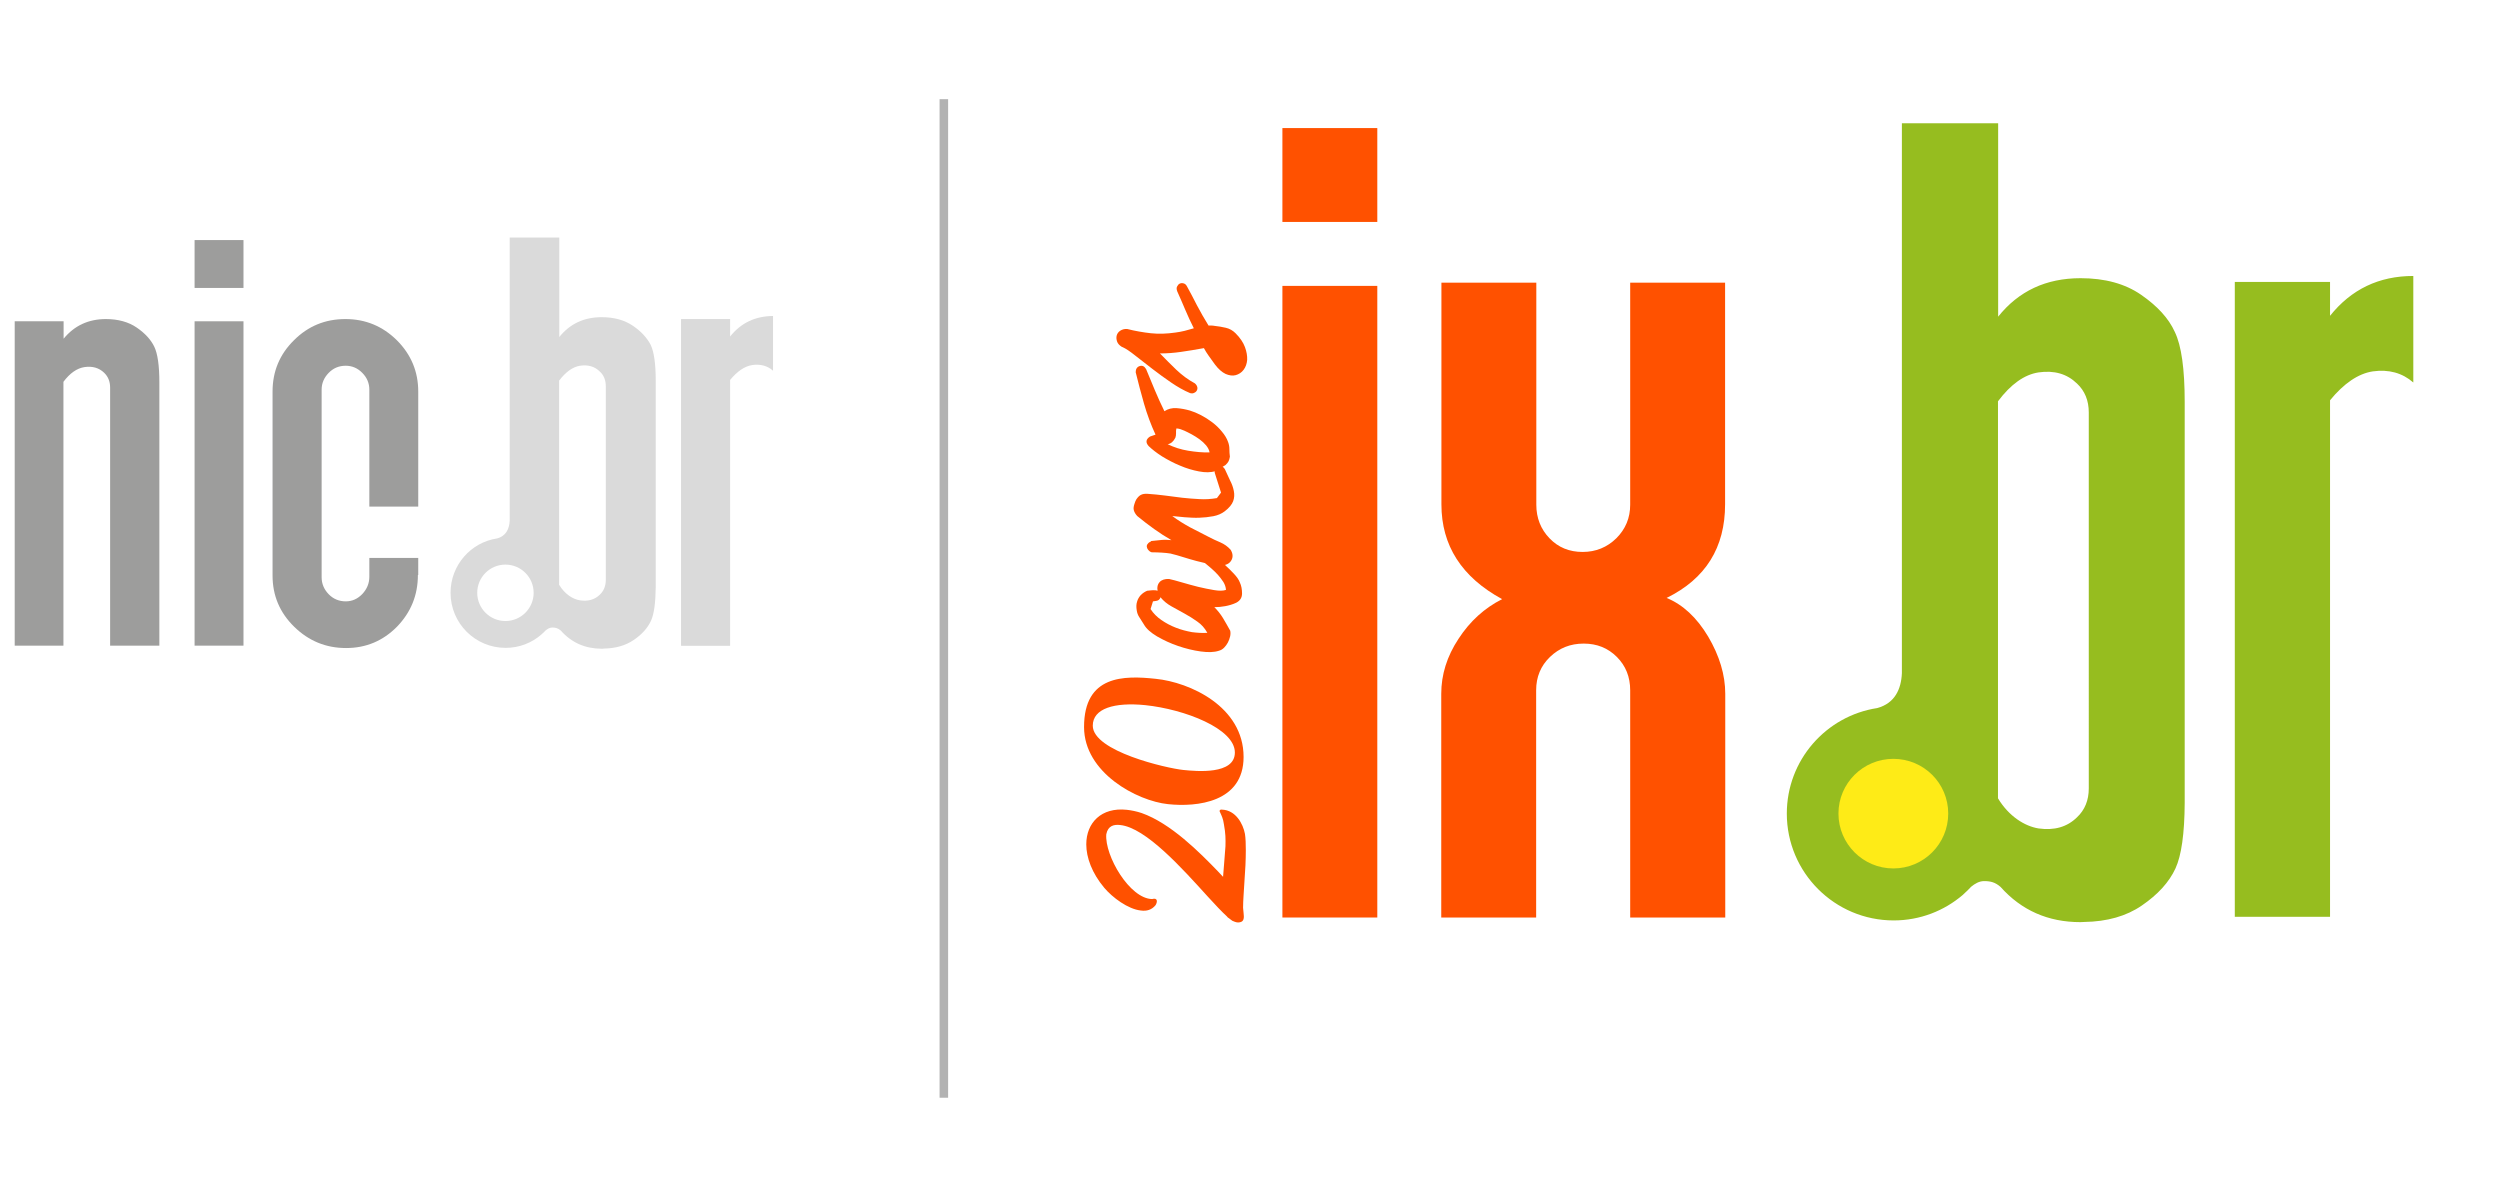 <?xml version="1.0" encoding="utf-8"?>
<!-- Generator: Adobe Illustrator 28.0.0, SVG Export Plug-In . SVG Version: 6.00 Build 0)  -->
<svg version="1.1" id="Camada_1" xmlns="http://www.w3.org/2000/svg" xmlns:xlink="http://www.w3.org/1999/xlink" x="0px" y="0px"
	 viewBox="0 0 146.21 70" style="enable-background:new 0 0 146.21 70;" xml:space="preserve">
<style type="text/css">
	.st0{fill:#DADADA;}
	.st1{fill:#9D9D9C;}
	.st2{fill:#D5D4D4;stroke:#B2B2B2;stroke-width:0.5;stroke-miterlimit:10;}
	.st3{fill:#FF5100;}
	.st4{fill:#96BD1F;}
	.st5{fill:#FEEB17;}
</style>
<g>
	<path class="st0" d="M35.43,32.8v1.11c0,0.36-0.12,0.65-0.35,0.87c-0.3,0.29-0.68,0.4-1.16,0.33c-0.41-0.06-0.89-0.36-1.22-0.91
		V22.26c0.39-0.51,0.79-0.8,1.22-0.87c0.47-0.07,0.86,0.04,1.16,0.34c0.24,0.22,0.35,0.51,0.35,0.87V32.8z M29.56,36.32
		c-0.91,0-1.65-0.74-1.65-1.65c0-0.91,0.74-1.65,1.65-1.65c0.91,0,1.65,0.74,1.65,1.65C31.21,35.58,30.47,36.32,29.56,36.32
		 M37.01,19.05c-0.49-0.33-1.09-0.5-1.82-0.5c-1.04,0-1.86,0.39-2.48,1.16v-5.82h-2.9v16.55c-0.02,0.48-0.21,0.91-0.74,1.05
		c-1.54,0.23-2.72,1.57-2.72,3.18c0,1.78,1.44,3.22,3.22,3.22c0.8,0,1.52-0.29,2.08-0.77l0,0c0.01-0.01,0.02-0.02,0.03-0.03
		c0.08-0.07,0.16-0.14,0.23-0.22c0.11-0.09,0.24-0.17,0.39-0.17c0.19,0,0.34,0.04,0.5,0.18c0.63,0.71,1.43,1.06,2.4,1.06
		c0.04,0,0.08,0,0.12-0.01c0.69-0.01,1.27-0.18,1.74-0.5c0.49-0.33,0.82-0.71,1.01-1.12c0.18-0.39,0.27-1.05,0.28-1.98
		c0-0.04,0-0.09,0-0.13V22.28c0-1-0.1-1.71-0.3-2.12C37.84,19.76,37.5,19.38,37.01,19.05"/>
	<path class="st0" d="M42.7,19.68v-1.02h-2.87v19.11h2.87V22.22c0.42-0.51,0.85-0.8,1.29-0.87c0.48-0.07,0.89,0.04,1.22,0.33v-3.2
		C44.17,18.49,43.34,18.88,42.7,19.68"/>
	<path class="st1" d="M9.3,37.76H6.44v-15.1c0-0.35-0.12-0.64-0.35-0.86c-0.3-0.29-0.69-0.4-1.16-0.33
		c-0.43,0.07-0.84,0.35-1.22,0.86v15.43H0.86V18.79h2.86v1.02c0.63-0.77,1.46-1.15,2.47-1.15c0.72,0,1.33,0.17,1.81,0.5
		c0.48,0.33,0.82,0.7,1.02,1.11c0.2,0.41,0.3,1.11,0.3,2.1V37.76z"/>
	<path class="st1" d="M11.38,37.76h2.86V18.79h-2.86V37.76z M11.38,16.84h2.86v-2.8h-2.86V16.84z"/>
	<path class="st1" d="M24.44,33.63c0,1.18-0.41,2.18-1.22,3.02c-0.82,0.83-1.81,1.25-2.98,1.25c-1.17,0-2.18-0.41-3.03-1.24
		c-0.85-0.83-1.27-1.83-1.27-3V22.9c0-1.17,0.41-2.17,1.25-3c0.83-0.83,1.83-1.24,3.01-1.24c1.18,0,2.18,0.42,3.01,1.24
		c0.83,0.83,1.25,1.83,1.25,3v6.73h-2.86v-6.84c0-0.38-0.14-0.71-0.41-0.98c-0.27-0.28-0.6-0.42-0.97-0.42c-0.4,0-0.73,0.14-1,0.42
		c-0.27,0.28-0.41,0.6-0.41,0.98v10.97c0,0.38,0.14,0.71,0.41,0.99c0.27,0.28,0.61,0.42,1,0.42c0.37,0,0.69-0.14,0.97-0.43
		c0.27-0.29,0.41-0.62,0.41-1.01v-1.1h2.86V33.63z"/>
</g>
<line class="st2" x1="55.2" y1="5.8" x2="55.2" y2="64.2"/>
<g>
	<g>
		<path class="st3" d="M72.73,53.4c0.03,0.26,0.04,0.5-0.23,0.54h0.01c-0.15,0.03-0.26-0.01-0.44-0.09l-0.27-0.2l-0.03-0.03h0.01
			c-0.34-0.31-0.71-0.71-1.15-1.19c-1.48-1.63-3.62-4.03-5.12-4.18c-0.35-0.04-0.71,0.03-0.81,0.54c-0.1,1.25,1.37,3.78,2.69,3.79
			h-0.01c0.35-0.1,0.31,0.19,0.2,0.36c-0.22,0.27-0.52,0.36-0.86,0.31c-0.75-0.08-1.66-0.76-2.14-1.33
			c-0.72-0.86-1.05-1.77-1.05-2.54c0-1.26,0.88-2.18,2.37-2.02c0.27,0.03,0.57,0.09,0.87,0.19c1.7,0.6,3.38,2.29,4.47,3.42
			l0.29,0.31l0.08-1.01l0.06-0.78c0.01-0.43,0.01-0.74-0.09-1.28c-0.04-0.32-0.15-0.54-0.21-0.67c-0.03-0.06-0.05-0.1-0.05-0.11
			l0.01,0.01c-0.01-0.07,0.04-0.1,0.14-0.09c0.8,0.03,1.23,0.83,1.34,1.42c0.04,0.26,0.05,0.6,0.05,0.95c0,0.55-0.03,1.21-0.08,1.83
			c-0.03,0.55-0.08,1.11-0.08,1.54C72.71,53.19,72.72,53.31,72.73,53.4z"/>
		<path class="st3" d="M67.59,39.7c1.99,0.2,5.14,1.62,5.14,4.57c0,2.66-2.73,2.94-4.42,2.76c-1.82-0.19-4.91-1.84-4.91-4.51
			C63.4,39.48,65.73,39.5,67.59,39.7z M69.2,45.03c0.78,0.08,3.02,0.29,3.02-1.02c0-1.4-2.94-2.53-5.24-2.77
			c-1.8-0.18-3.07,0.19-3.07,1.2C63.91,43.94,68.23,44.93,69.2,45.03z"/>
		<path class="st3" d="M67.54,34.52c0.04,0,0.1,0.01,0.16,0.03c-0.04-0.21,0-0.38,0.12-0.51c0.12-0.13,0.31-0.19,0.55-0.18
			c0.19,0.04,0.44,0.11,0.75,0.2c0.31,0.09,0.63,0.18,0.95,0.26c0.33,0.08,0.64,0.14,0.93,0.19c0.29,0.05,0.53,0.05,0.7-0.01
			c-0.01-0.16-0.06-0.31-0.15-0.46c-0.09-0.14-0.2-0.28-0.32-0.42c-0.12-0.13-0.25-0.26-0.39-0.38c-0.14-0.12-0.27-0.22-0.38-0.32
			c-0.06-0.09-0.09-0.17-0.09-0.26c0.01-0.09,0.03-0.15,0.09-0.21c0.05-0.05,0.12-0.08,0.21-0.09c0.09-0.01,0.17,0.02,0.26,0.09
			c0.01,0.01,0.09,0.07,0.23,0.18c0.14,0.11,0.3,0.25,0.48,0.41c0.18,0.16,0.35,0.33,0.52,0.51c0.17,0.18,0.29,0.35,0.35,0.51
			c0.09,0.19,0.13,0.41,0.13,0.65c0,0.24-0.11,0.42-0.34,0.54c-0.21,0.1-0.43,0.16-0.64,0.2c-0.21,0.04-0.43,0.06-0.64,0.06
			c0.19,0.19,0.36,0.4,0.5,0.63c0.14,0.23,0.28,0.48,0.43,0.75c0.02,0.11,0.02,0.22-0.01,0.34c-0.03,0.12-0.07,0.24-0.13,0.35
			c-0.06,0.11-0.13,0.21-0.22,0.3c-0.09,0.09-0.19,0.15-0.31,0.18c-0.27,0.09-0.62,0.1-1.06,0.04c-0.44-0.06-0.88-0.17-1.32-0.32
			c-0.44-0.15-0.85-0.34-1.23-0.56c-0.37-0.22-0.63-0.45-0.77-0.7c-0.09-0.14-0.17-0.27-0.26-0.41c-0.09-0.13-0.14-0.27-0.16-0.42
			c-0.03-0.18-0.03-0.35,0.02-0.5c0.04-0.15,0.12-0.28,0.22-0.39c0.11-0.11,0.23-0.19,0.37-0.25
			C67.23,34.54,67.38,34.51,67.54,34.52z M70.61,37.01c-0.15-0.27-0.34-0.49-0.59-0.66c-0.24-0.17-0.49-0.33-0.75-0.47
			c-0.26-0.14-0.52-0.29-0.76-0.42c-0.25-0.14-0.46-0.31-0.64-0.53c-0.04,0.14-0.14,0.21-0.3,0.22l-0.14,0.02l-0.14,0.45
			c0.16,0.25,0.37,0.46,0.63,0.64c0.26,0.18,0.54,0.33,0.85,0.45c0.3,0.12,0.62,0.2,0.94,0.26C70.02,37.01,70.33,37.03,70.61,37.01z
			"/>
		<path class="st3" d="M67.34,31.64c0.19-0.02,0.38-0.04,0.58-0.06c0.19-0.02,0.39-0.01,0.59,0.01c-0.35-0.2-0.69-0.42-1.01-0.65
			c-0.32-0.23-0.65-0.48-0.99-0.76c-0.11-0.12-0.17-0.23-0.2-0.34c-0.03-0.11-0.01-0.23,0.04-0.38c0.03-0.11,0.07-0.19,0.11-0.26
			c0.09-0.13,0.18-0.22,0.27-0.26c0.1-0.05,0.22-0.07,0.38-0.06c0.34,0.02,0.68,0.06,1.02,0.1s0.67,0.09,1.01,0.13
			c0.34,0.04,0.67,0.06,1.01,0.08c0.34,0.02,0.68,0,1.02-0.06l0.24-0.32l-0.34-1.07c-0.04-0.11-0.05-0.2-0.01-0.28
			c0.04-0.08,0.09-0.14,0.15-0.17c0.06-0.03,0.14-0.04,0.22-0.02c0.09,0.02,0.15,0.08,0.21,0.18c0.1,0.22,0.2,0.44,0.3,0.65
			c0.11,0.21,0.18,0.41,0.22,0.62c0.04,0.2,0.03,0.4-0.04,0.59c-0.07,0.19-0.23,0.39-0.49,0.59c-0.18,0.14-0.41,0.24-0.67,0.29
			c-0.27,0.05-0.54,0.08-0.83,0.09c-0.29,0.01-0.57-0.01-0.85-0.03c-0.28-0.03-0.52-0.05-0.72-0.07c0.33,0.25,0.68,0.46,1.04,0.66
			c0.36,0.19,0.73,0.38,1.09,0.56c0.22,0.12,0.45,0.22,0.68,0.32c0.23,0.1,0.43,0.24,0.6,0.43c0.13,0.21,0.15,0.41,0.06,0.59
			c-0.09,0.18-0.25,0.29-0.5,0.32c-0.23,0-0.49-0.02-0.75-0.07c-0.27-0.05-0.53-0.11-0.8-0.18c-0.27-0.07-0.53-0.15-0.79-0.23
			c-0.26-0.08-0.49-0.15-0.71-0.2H68.5c-0.18-0.03-0.37-0.05-0.55-0.06c-0.19-0.01-0.39-0.02-0.6-0.02
			c-0.09-0.03-0.15-0.08-0.2-0.14c-0.05-0.06-0.07-0.12-0.08-0.18c-0.01-0.06,0.01-0.13,0.06-0.18c0.04-0.06,0.11-0.1,0.19-0.14
			v-0.02H67.34z"/>
		<path class="st3" d="M67.52,25.44c0.01,0,0.02,0,0.03-0.01c0.01-0.01,0.02-0.01,0.03-0.01c-0.27-0.58-0.49-1.18-0.67-1.8
			c-0.18-0.63-0.34-1.24-0.49-1.85c0-0.19,0.08-0.31,0.23-0.36c0.16-0.05,0.28,0.01,0.38,0.18c0.17,0.41,0.34,0.81,0.51,1.23
			c0.17,0.41,0.36,0.82,0.56,1.23c0.21-0.14,0.45-0.2,0.72-0.18c0.27,0.02,0.52,0.07,0.77,0.14c0.2,0.06,0.42,0.15,0.65,0.27
			c0.23,0.12,0.45,0.26,0.66,0.42c0.21,0.16,0.4,0.34,0.56,0.54c0.17,0.2,0.29,0.4,0.36,0.6c0.05,0.13,0.08,0.27,0.08,0.42
			c0,0.15,0.01,0.3,0.03,0.45c-0.02,0.12-0.05,0.21-0.08,0.27c-0.03,0.06-0.09,0.14-0.18,0.22c-0.1,0.05-0.19,0.12-0.28,0.19
			c-0.09,0.07-0.19,0.13-0.3,0.16c-0.28,0.09-0.6,0.09-0.97,0.02c-0.37-0.07-0.74-0.18-1.11-0.34c-0.37-0.15-0.72-0.34-1.05-0.54
			c-0.33-0.21-0.58-0.41-0.78-0.6c-0.19-0.21-0.17-0.4,0.08-0.56L67.52,25.44z M68.74,25.6c-0.11,0.22-0.26,0.35-0.45,0.38
			c0.37,0.18,0.77,0.31,1.2,0.38c0.43,0.07,0.84,0.11,1.25,0.1c-0.02-0.14-0.09-0.27-0.2-0.41c-0.11-0.13-0.24-0.25-0.39-0.36
			c-0.15-0.11-0.3-0.2-0.46-0.29c-0.16-0.09-0.3-0.15-0.42-0.21c-0.16-0.07-0.3-0.12-0.43-0.13H68.8c-0.02,0.09-0.03,0.18-0.02,0.27
			C68.78,25.44,68.77,25.52,68.74,25.6z"/>
		<path class="st3" d="M69.88,22.42c0.07,0.06,0.12,0.13,0.14,0.21c0.02,0.07,0.01,0.14-0.02,0.2c-0.03,0.06-0.08,0.11-0.15,0.14
			c-0.07,0.04-0.15,0.05-0.25,0.02c-0.36-0.15-0.73-0.36-1.11-0.62c-0.38-0.26-0.75-0.53-1.1-0.8c-0.35-0.27-0.68-0.53-0.99-0.77
			c-0.3-0.24-0.55-0.41-0.75-0.5c-0.02,0-0.04-0.01-0.05-0.02c-0.14-0.09-0.23-0.19-0.27-0.31c-0.04-0.12-0.05-0.24-0.02-0.35
			c0.03-0.11,0.1-0.21,0.21-0.28c0.11-0.07,0.24-0.11,0.4-0.1c0.47,0.12,0.94,0.2,1.39,0.25c0.46,0.05,0.94,0.03,1.43-0.04
			c0.18-0.02,0.36-0.06,0.54-0.1c0.18-0.05,0.36-0.1,0.54-0.15c-0.18-0.36-0.35-0.72-0.5-1.08c-0.15-0.36-0.31-0.72-0.47-1.08
			c-0.04-0.11-0.05-0.2-0.01-0.28c0.04-0.08,0.09-0.14,0.15-0.17c0.06-0.03,0.14-0.04,0.22-0.02c0.09,0.02,0.16,0.08,0.21,0.18
			c0.18,0.33,0.38,0.7,0.58,1.1c0.21,0.4,0.44,0.8,0.68,1.19c0.06,0,0.13,0,0.18,0c0.06,0,0.12,0.01,0.18,0.02
			c0.21,0.02,0.43,0.06,0.65,0.11c0.22,0.05,0.41,0.16,0.57,0.32c0.27,0.27,0.45,0.54,0.55,0.81c0.1,0.27,0.14,0.52,0.13,0.75
			c-0.02,0.23-0.09,0.42-0.21,0.58c-0.12,0.16-0.28,0.26-0.46,0.31c-0.18,0.05-0.38,0.02-0.59-0.07c-0.21-0.1-0.42-0.28-0.63-0.56
			c-0.17-0.23-0.3-0.41-0.38-0.53c-0.09-0.12-0.17-0.26-0.26-0.42c-0.48,0.09-0.93,0.16-1.34,0.22c-0.41,0.06-0.82,0.09-1.23,0.09
			c0.31,0.32,0.63,0.64,0.95,0.95C69.14,21.95,69.49,22.21,69.88,22.42z"/>
	</g>
	<g>
		<path class="st4" d="M122.16,43.96v2.15c0,0.69-0.23,1.26-0.69,1.69c-0.58,0.57-1.33,0.78-2.25,0.65c-0.8-0.13-1.73-0.7-2.37-1.76
			l0,0V23.47c0.75-1,1.54-1.56,2.37-1.69c0.92-0.13,1.66,0.08,2.25,0.65c0.46,0.43,0.69,1,0.69,1.69V43.96L122.16,43.96z
			 M125.22,17.24c-0.94-0.65-2.12-0.97-3.54-0.97c-2.02,0-3.62,0.75-4.82,2.25V7.21h-5.63v32.16c-0.04,0.93-0.41,1.76-1.44,2.04
			c-3,0.46-5.29,3.05-5.29,6.17c0,3.45,2.8,6.25,6.25,6.25c1.54,0,2.95-0.56,4.04-1.49c0,0,0,0,0,0c0.02-0.02,0.04-0.03,0.05-0.05
			c0.15-0.13,0.3-0.28,0.44-0.43c0.22-0.18,0.47-0.33,0.76-0.33c0.38,0,0.65,0.07,0.96,0.34c1.22,1.37,2.78,2.06,4.67,2.06
			c0.08,0,0.15-0.01,0.22-0.01c1.34-0.02,2.47-0.34,3.37-0.96c0.95-0.65,1.6-1.37,1.97-2.17c0.35-0.76,0.53-2.04,0.54-3.84
			c0-0.08,0-0.17,0-0.26V23.52c0-1.94-0.19-3.31-0.58-4.11C126.83,18.61,126.16,17.89,125.22,17.24L125.22,17.24z M136.27,18.47
			v-1.98h-5.57v37.13h5.57V23.41c0.81-0.99,1.65-1.56,2.5-1.69c0.94-0.13,1.73,0.09,2.37,0.65v-6.23
			C139.13,16.14,137.51,16.92,136.27,18.47z"/>
		<path class="st5" d="M113.94,47.58c0,1.77-1.43,3.21-3.21,3.21c-1.77,0-3.21-1.44-3.21-3.21c0-1.77,1.44-3.2,3.21-3.2
			C112.51,44.38,113.94,45.81,113.94,47.58z"/>
		<g>
			<path class="st3" d="M80.55,12.98h-5.55V7.49h5.55V12.98z M80.55,53.66h-5.55V16.72h5.55V53.66z"/>
			<path class="st3" d="M100.89,53.66h-5.55V40.37c0-0.78-0.26-1.43-0.78-1.95c-0.52-0.52-1.16-0.78-1.94-0.78
				c-0.78,0-1.43,0.26-1.97,0.78c-0.54,0.52-0.81,1.17-0.81,1.95v13.29h-5.55V40.58c0-1.12,0.33-2.19,1.01-3.22
				c0.67-1.03,1.52-1.8,2.55-2.32c-2.37-1.29-3.55-3.14-3.55-5.54V16.53h5.55v12.99c0,0.77,0.26,1.43,0.77,1.96
				c0.52,0.54,1.16,0.8,1.94,0.8c0.77,0,1.43-0.27,1.97-0.8c0.54-0.54,0.81-1.19,0.81-1.96V16.53h5.55v12.96
				c0,2.54-1.14,4.36-3.42,5.48c0.95,0.39,1.76,1.14,2.43,2.26c0.66,1.12,1,2.24,1,3.35V53.66z"/>
		</g>
	</g>
</g>
</svg>
